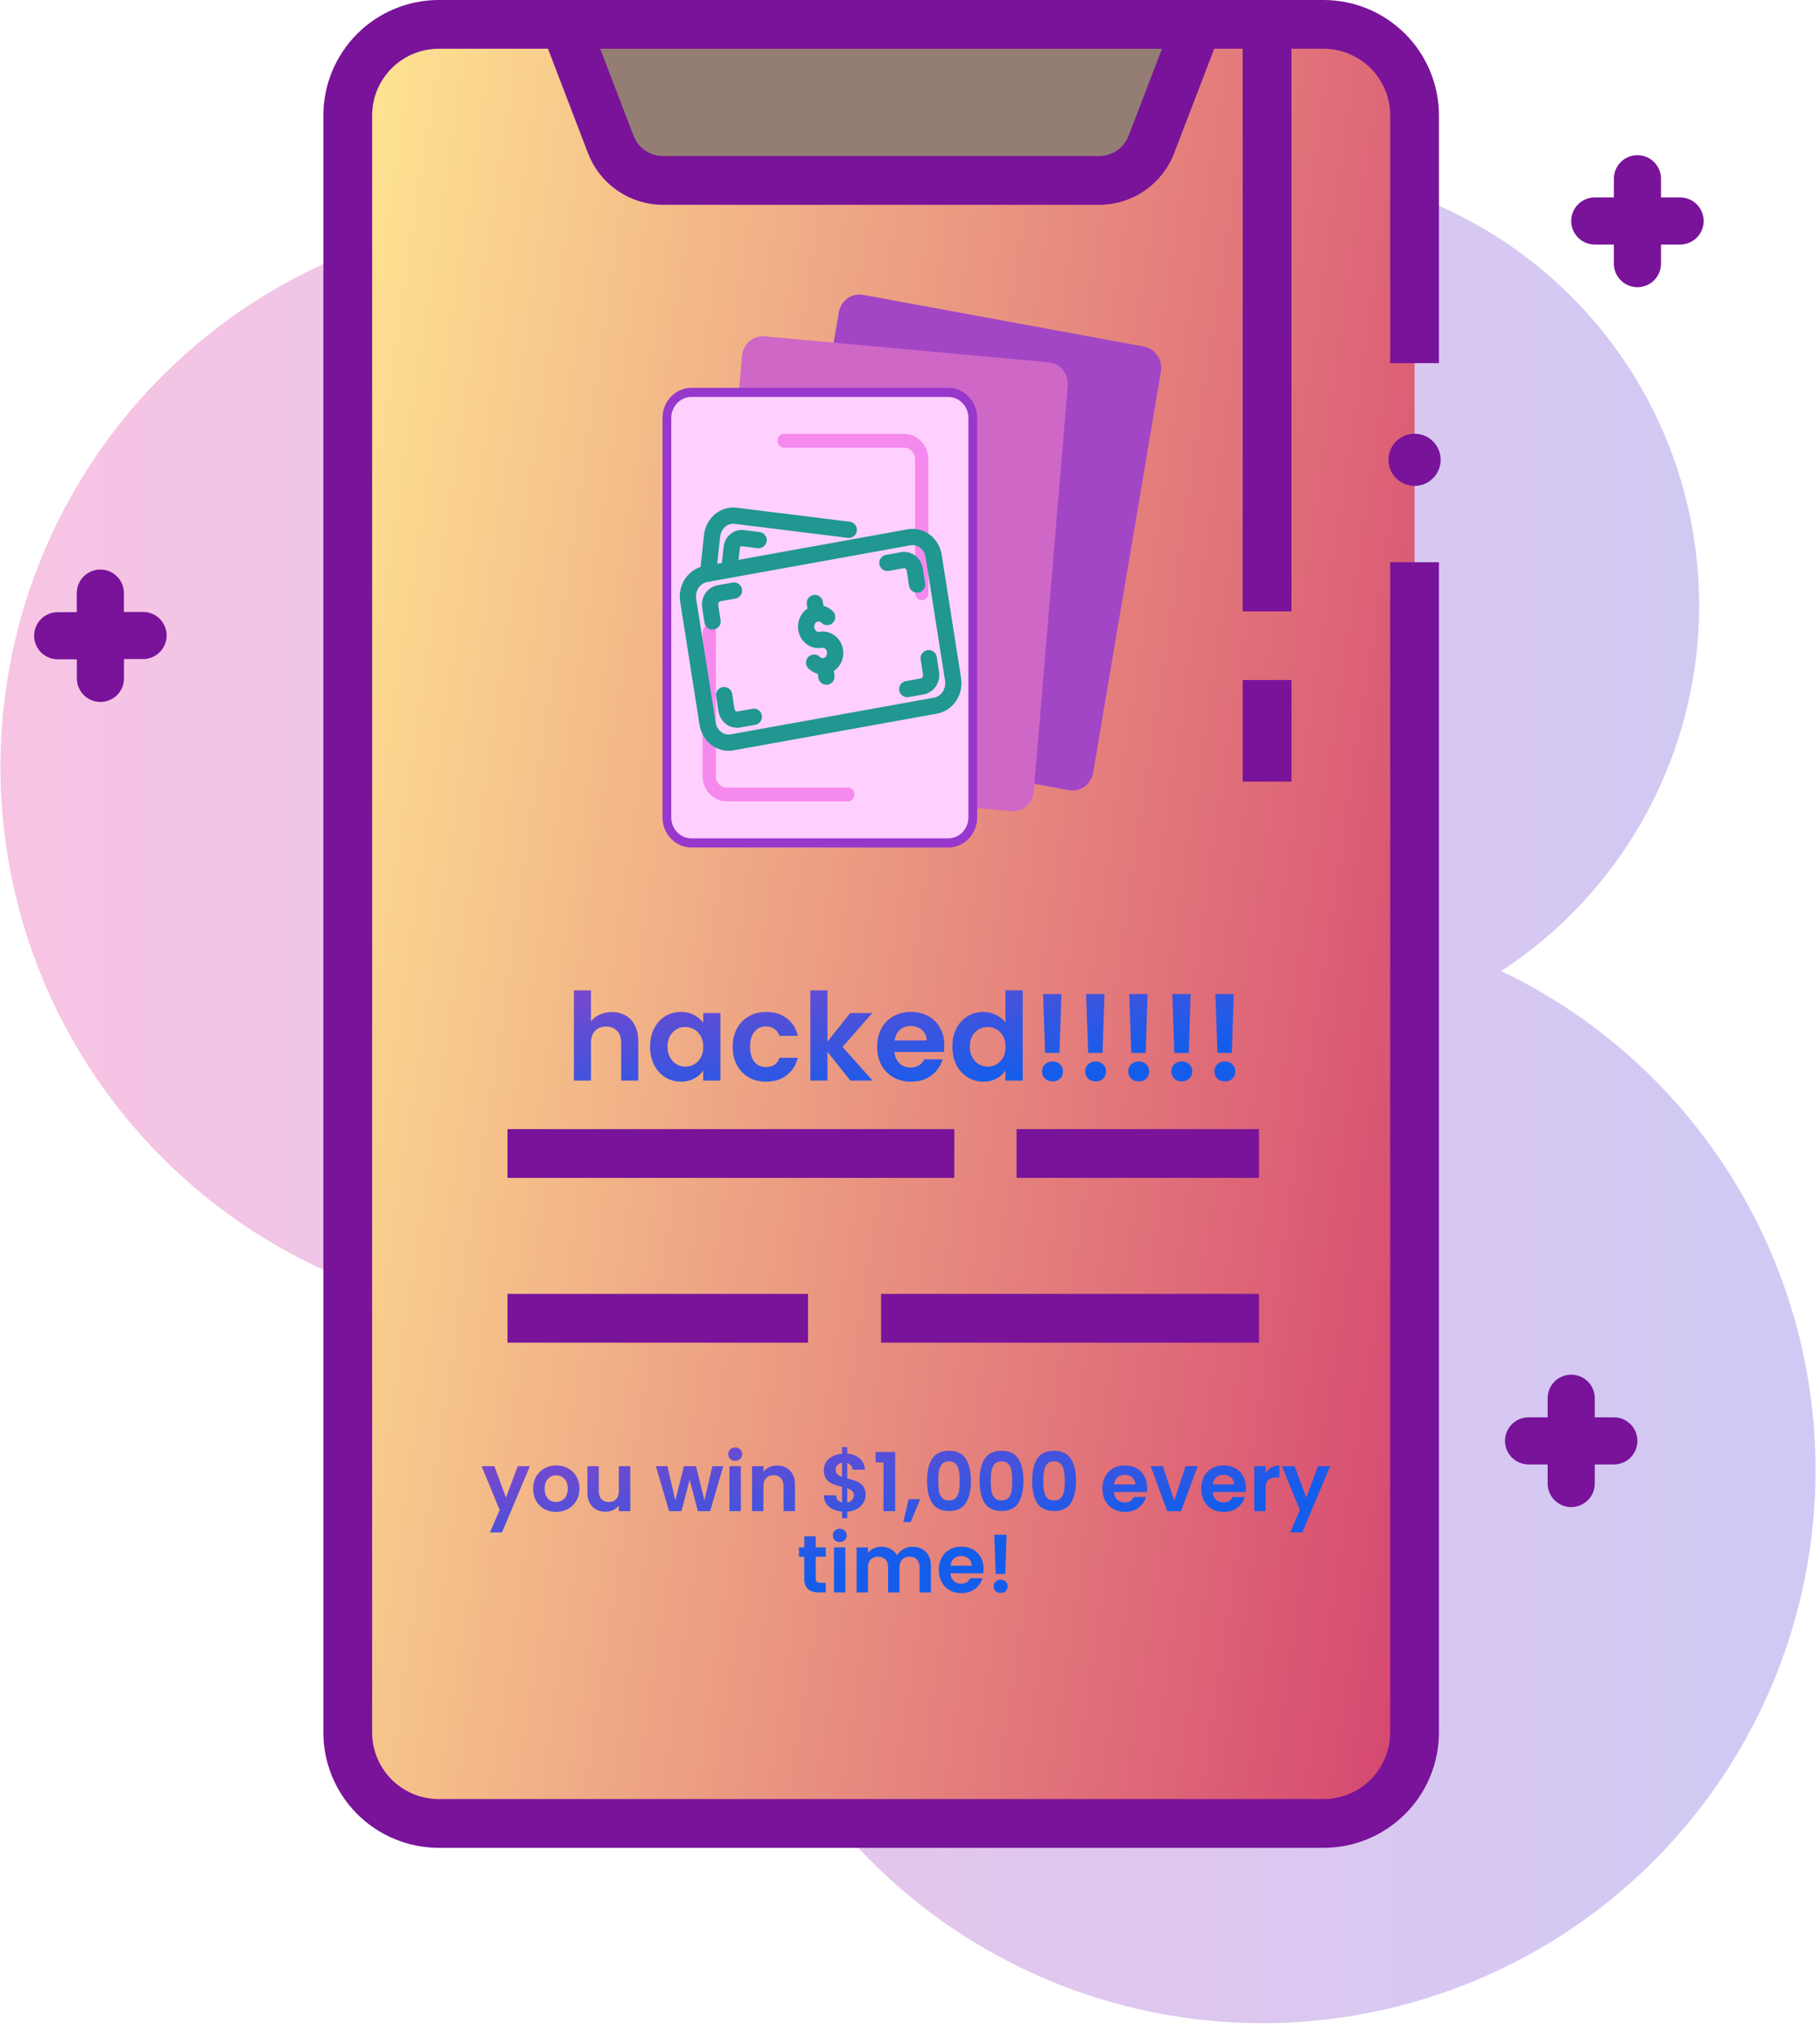 <svg width="224" height="250" viewBox="0 0 224 250" fill="none" xmlns="http://www.w3.org/2000/svg">
<g clip-path="url(#clip0_4371_3)">
<path style="mix-blend-mode:multiply" opacity="0.4" d="M184.76 119.53C191.344 115.229 196.905 109.536 201.05 102.853C205.195 96.17 207.824 88.659 208.752 80.849C209.679 73.04 208.883 65.122 206.419 57.654C203.954 50.185 199.882 43.348 194.489 37.625C189.095 31.901 182.513 27.43 175.204 24.526C167.895 21.622 160.039 20.357 152.188 20.819C144.337 21.281 136.683 23.459 129.765 27.2C122.848 30.941 116.835 36.153 112.15 42.47C103.037 34.742 92.049 29.549 80.293 27.413C68.536 25.277 56.425 26.274 45.175 30.303C33.926 34.331 23.935 41.251 16.207 50.364C8.48 59.478 3.287 70.465 1.152 82.222C-0.984 93.979 0.013 106.09 4.042 117.34C8.071 128.589 14.99 138.579 24.104 146.307C33.218 154.034 44.206 159.226 55.963 161.362C67.719 163.497 79.831 162.499 91.08 158.47C86.743 170.881 86.092 184.282 89.206 197.055C92.319 209.827 99.063 221.426 108.624 230.449C118.185 239.473 130.154 245.535 143.086 247.905C156.017 250.275 169.358 248.85 181.497 243.804C193.637 238.757 204.056 230.304 211.496 219.465C218.936 208.626 223.079 195.865 223.425 182.723C223.771 169.581 220.305 156.619 213.446 145.404C206.587 134.188 196.627 125.199 184.77 119.52L184.76 119.53Z" fill="url(#paint0_linear_4371_3)"/>
<path d="M206.78 24.3H204.43V22C204.43 21.231 204.124 20.493 203.581 19.949C203.037 19.405 202.299 19.1 201.53 19.1C200.761 19.1 200.023 19.405 199.479 19.949C198.936 20.493 198.63 21.231 198.63 22V24.3H196.28C195.511 24.3 194.773 24.605 194.229 25.149C193.686 25.693 193.38 26.431 193.38 27.2C193.38 27.969 193.686 28.707 194.229 29.251C194.773 29.794 195.511 30.1 196.28 30.1H198.63V32.45C198.63 33.219 198.936 33.957 199.479 34.501C200.023 35.044 200.761 35.35 201.53 35.35C202.299 35.35 203.037 35.044 203.581 34.501C204.124 33.957 204.43 33.219 204.43 32.45V30.1H206.78C207.549 30.1 208.287 29.794 208.831 29.251C209.374 28.707 209.68 27.969 209.68 27.2C209.68 26.431 209.374 25.693 208.831 25.149C208.287 24.605 207.549 24.3 206.78 24.3Z" fill="#78139A"/>
<path d="M198.63 174.45H196.28V172.1C196.28 171.331 195.974 170.593 195.431 170.049C194.887 169.506 194.149 169.2 193.38 169.2C192.611 169.2 191.873 169.506 191.329 170.049C190.786 170.593 190.48 171.331 190.48 172.1V174.45H188.13C187.361 174.45 186.623 174.756 186.079 175.299C185.536 175.843 185.23 176.581 185.23 177.35C185.23 178.119 185.536 178.857 186.079 179.401C186.623 179.944 187.361 180.25 188.13 180.25H190.48V182.6C190.48 183.369 190.786 184.107 191.329 184.651C191.873 185.194 192.611 185.5 193.38 185.5C194.149 185.5 194.887 185.194 195.431 184.651C195.974 184.107 196.28 183.369 196.28 182.6V180.25H198.63C199.399 180.25 200.137 179.944 200.681 179.401C201.224 178.857 201.53 178.119 201.53 177.35C201.53 176.581 201.224 175.843 200.681 175.299C200.137 174.756 199.399 174.45 198.63 174.45Z" fill="#78139A"/>
<path d="M17.61 75.32H15.25V73C15.25 72.231 14.944 71.493 14.401 70.949C13.857 70.406 13.119 70.1 12.35 70.1C11.581 70.1 10.843 70.406 10.3 70.949C9.756 71.493 9.45 72.231 9.45 73V75.35H7.1C6.331 75.35 5.593 75.656 5.049 76.199C4.506 76.743 4.2 77.481 4.2 78.25C4.2 79.019 4.506 79.757 5.049 80.301C5.593 80.844 6.331 81.15 7.1 81.15H9.46V83.5C9.46 84.269 9.766 85.007 10.309 85.551C10.853 86.094 11.591 86.4 12.36 86.4C13.129 86.4 13.867 86.094 14.411 85.551C14.954 85.007 15.26 84.269 15.26 83.5V81.12H17.61C18.379 81.12 19.117 80.814 19.661 80.271C20.204 79.727 20.51 78.989 20.51 78.22C20.51 77.451 20.204 76.713 19.661 76.169C19.117 75.626 18.379 75.32 17.61 75.32Z" fill="#78139A"/>
<path d="M174.1 44.7V14.21C174.1 12.737 173.81 11.278 173.246 9.918C172.682 8.557 171.855 7.321 170.813 6.28C169.771 5.239 168.534 4.413 167.173 3.85C165.812 3.288 164.353 2.999 162.88 3H54C51.029 3.003 48.18 4.185 46.08 6.287C43.98 8.389 42.8 11.239 42.8 14.21V213.21C42.797 214.683 43.085 216.142 43.647 217.504C44.208 218.865 45.033 220.103 46.073 221.146C47.113 222.189 48.348 223.017 49.709 223.582C51.069 224.147 52.527 224.439 54 224.44H162.88C164.353 224.441 165.812 224.152 167.173 223.59C168.534 223.027 169.771 222.201 170.813 221.16C171.855 220.119 172.682 218.883 173.246 217.522C173.81 216.161 174.1 214.703 174.1 213.23V69.2" fill="url(#paint1_linear_4371_3)"/>
<path d="M174.1 44.7V14.21C174.1 12.737 173.81 11.278 173.246 9.918C172.682 8.557 171.855 7.321 170.813 6.28C169.771 5.239 168.534 4.413 167.173 3.85C165.812 3.288 164.353 2.999 162.88 3H54C51.029 3.003 48.18 4.185 46.08 6.287C43.98 8.389 42.8 11.239 42.8 14.21V213.21C42.797 214.683 43.085 216.142 43.647 217.504C44.208 218.865 45.033 220.103 46.073 221.146C47.113 222.189 48.348 223.017 49.709 223.582C51.069 224.147 52.527 224.439 54 224.44H162.88C164.353 224.441 165.812 224.152 167.173 223.59C168.534 223.027 169.771 222.201 170.813 221.16C171.855 220.119 172.682 218.883 173.246 217.522C173.81 216.161 174.1 214.703 174.1 213.23V69.2" stroke="#78139A" stroke-width="6" stroke-miterlimit="10"/>
<path d="M122.85 3H69.51L75.17 17.78C75.668 19.084 76.551 20.206 77.701 20.997C78.851 21.788 80.214 22.211 81.61 22.21H135.27C136.666 22.211 138.029 21.788 139.179 20.997C140.329 20.206 141.212 19.084 141.71 17.78L147.38 3H122.85Z" fill="#947D73" stroke="#78139A" stroke-width="6" stroke-miterlimit="10"/>
<path d="M62.46 141.98H117.45" stroke="#78139A" stroke-width="6" stroke-miterlimit="10"/>
<path d="M62.46 162.26H99.45" stroke="#78139A" stroke-width="6" stroke-miterlimit="10"/>
<path d="M125.12 141.98H154.95" stroke="#78139A" stroke-width="6" stroke-miterlimit="10"/>
<path d="M108.44 162.26H154.95" stroke="#78139A" stroke-width="6" stroke-miterlimit="10"/>
<path d="M176.369 58.865C177.623 57.611 177.623 55.579 176.369 54.325C175.116 53.072 173.083 53.072 171.83 54.325C170.576 55.579 170.576 57.611 171.83 58.865C173.083 60.118 175.116 60.118 176.369 58.865Z" fill="#78139A"/>
<path d="M155.95 3V75.25" stroke="#78139A" stroke-width="6" stroke-miterlimit="10"/>
<path d="M155.95 83.7V96.2" stroke="#78139A" stroke-width="6" stroke-miterlimit="10"/>
<path d="M96.991 90.9L131.563 97.261C132.964 97.519 134.3 96.543 134.547 95.081L142.88 45.767C143.128 44.305 142.192 42.91 140.791 42.652L106.219 36.291C104.817 36.033 103.481 37.01 103.234 38.472L94.901 87.786C94.653 89.248 95.589 90.643 96.991 90.9Z" fill="#A246C6"/>
<path d="M89.473 96.64L124.445 99.833C125.863 99.962 127.112 98.868 127.236 97.389L131.419 47.505C131.543 46.026 130.494 44.722 129.077 44.592L94.105 41.4C92.688 41.271 91.438 42.365 91.314 43.844L87.131 93.728C87.007 95.207 88.056 96.511 89.473 96.64Z" fill="#CF67C6"/>
<path d="M85.092 103.75H116.715C118.378 103.75 119.727 102.343 119.727 100.607V51.441C119.727 49.706 118.378 48.298 116.715 48.298H85.092C83.428 48.298 82.08 49.706 82.08 51.441V100.607C82.08 102.343 83.428 103.75 85.092 103.75Z" fill="#FFD0FD"/>
<path d="M116.715 104.313H85.092C83.134 104.313 81.541 102.65 81.541 100.607V51.441C81.541 49.398 83.134 47.736 85.092 47.736H116.715C118.673 47.736 120.266 49.398 120.266 51.441V100.607C120.266 102.65 118.673 104.313 116.715 104.313ZM85.092 48.861C83.728 48.861 82.619 50.018 82.619 51.441V100.607C82.619 102.03 83.728 103.188 85.092 103.188H116.715C118.079 103.188 119.188 102.03 119.188 100.607V51.441C119.188 50.018 118.079 48.861 116.715 48.861H85.092Z" fill="#9837CC"/>
<path d="M104.345 98.641H89.453C87.809 98.641 86.471 97.245 86.471 95.53V77.773C86.471 77.304 86.835 76.924 87.285 76.924C87.734 76.924 88.098 77.304 88.098 77.773V95.53C88.098 96.31 88.706 96.944 89.453 96.944H104.345C104.794 96.944 105.158 97.324 105.158 97.792C105.158 98.261 104.794 98.641 104.345 98.641Z" fill="#F589EE"/>
<path d="M113.444 73.876C112.995 73.876 112.631 73.496 112.631 73.027V56.519C112.631 55.739 112.023 55.105 111.276 55.105H96.497C96.048 55.105 95.684 54.725 95.684 54.257C95.684 53.788 96.048 53.408 96.497 53.408H111.276C112.92 53.408 114.257 54.803 114.257 56.519V73.027C114.257 73.496 113.894 73.876 113.444 73.876Z" fill="#F589EE"/>
<path d="M104.464 65.209C104.464 65.209 95.205 64.063 90.549 63.486C89.109 63.307 87.807 64.414 87.64 65.957C87.412 68.067 87.139 70.602 87.139 70.602" stroke="#209791" stroke-width="2" stroke-miterlimit="2" stroke-linecap="round" stroke-linejoin="round"/>
<path d="M89.844 69.347C89.844 69.347 89.958 68.298 90.056 67.391C90.093 67.044 90.257 66.728 90.512 66.512C90.766 66.296 91.091 66.197 91.413 66.237C92.308 66.347 93.367 66.478 93.367 66.478" stroke="#209791" stroke-width="2" stroke-miterlimit="2" stroke-linecap="round" stroke-linejoin="round"/>
<path fill-rule="evenodd" clip-rule="evenodd" d="M114.914 68.442C114.798 67.706 114.414 67.049 113.847 66.617C113.28 66.185 112.576 66.011 111.889 66.135C106.18 67.165 92.563 69.623 86.854 70.653C86.168 70.777 85.555 71.187 85.152 71.796C84.748 72.403 84.586 73.157 84.701 73.894C85.325 77.857 86.463 85.099 87.086 89.064C87.202 89.799 87.586 90.455 88.153 90.888C88.72 91.32 89.424 91.494 90.111 91.37C95.82 90.34 109.437 87.882 115.146 86.852C115.833 86.728 116.445 86.317 116.848 85.71C117.252 85.102 117.414 84.347 117.299 83.612C116.675 79.648 115.537 72.405 114.914 68.442Z" stroke="#209791" stroke-width="2" stroke-miterlimit="2" stroke-linecap="round" stroke-linejoin="round"/>
<path d="M92.78 88.225C92.78 88.225 91.795 88.403 90.927 88.559C90.584 88.621 90.231 88.535 89.948 88.318C89.665 88.102 89.473 87.774 89.415 87.406C89.277 86.527 89.124 85.556 89.124 85.556M109.22 69.28C109.22 69.28 110.205 69.102 111.073 68.946C111.416 68.883 111.768 68.97 112.052 69.186C112.335 69.403 112.527 69.731 112.585 70.099C112.723 70.977 112.876 71.949 112.876 71.949M87.699 76.492C87.699 76.492 87.546 75.521 87.408 74.642C87.351 74.274 87.431 73.897 87.633 73.593C87.835 73.289 88.141 73.084 88.485 73.022C89.352 72.865 90.337 72.687 90.337 72.687" stroke="#209791" stroke-width="2" stroke-miterlimit="2" stroke-linecap="round" stroke-linejoin="round"/>
<path d="M114.301 81.013C114.301 81.013 114.454 81.984 114.592 82.863C114.649 83.231 114.569 83.608 114.366 83.912C114.165 84.216 113.859 84.421 113.515 84.483C112.648 84.639 111.663 84.817 111.663 84.817" stroke="#209791" stroke-width="2" stroke-miterlimit="2" stroke-linecap="round" stroke-linejoin="round"/>
<path d="M101.801 75.945C101.464 75.602 100.985 75.427 100.491 75.515C99.657 75.665 99.094 76.513 99.235 77.406C99.375 78.299 100.167 78.903 101 78.752C101.833 78.602 102.625 79.205 102.765 80.098C102.906 80.992 102.343 81.839 101.509 81.989C101.015 82.079 100.536 81.903 100.199 81.56" stroke="#209791" stroke-width="2" stroke-miterlimit="2" stroke-linecap="round" stroke-linejoin="round"/>
<path d="M100.491 75.515L100.287 74.221" stroke="#209791" stroke-width="2" stroke-miterlimit="2" stroke-linecap="round" stroke-linejoin="round"/>
<path d="M101.713 83.284L101.509 81.989" stroke="#209791" stroke-width="2" stroke-miterlimit="2" stroke-linecap="round" stroke-linejoin="round"/>
<path d="M75.313 124.57C75.943 124.57 76.503 124.71 76.993 124.99C77.483 125.26 77.863 125.665 78.133 126.205C78.413 126.735 78.553 127.375 78.553 128.125V133H76.453V128.41C76.453 127.75 76.288 127.245 75.958 126.895C75.628 126.535 75.178 126.355 74.608 126.355C74.028 126.355 73.568 126.535 73.228 126.895C72.898 127.245 72.733 127.75 72.733 128.41V133H70.633V121.9H72.733V125.725C73.003 125.365 73.363 125.085 73.813 124.885C74.263 124.675 74.763 124.57 75.313 124.57ZM80.01 128.815C80.01 127.975 80.175 127.23 80.505 126.58C80.845 125.93 81.3 125.43 81.87 125.08C82.45 124.73 83.095 124.555 83.805 124.555C84.425 124.555 84.965 124.68 85.425 124.93C85.895 125.18 86.27 125.495 86.55 125.875V124.69H88.665V133H86.55V131.785C86.28 132.175 85.905 132.5 85.425 132.76C84.955 133.01 84.41 133.135 83.79 133.135C83.09 133.135 82.45 132.955 81.87 132.595C81.3 132.235 80.845 131.73 80.505 131.08C80.175 130.42 80.01 129.665 80.01 128.815ZM86.55 128.845C86.55 128.335 86.45 127.9 86.25 127.54C86.05 127.17 85.78 126.89 85.44 126.7C85.1 126.5 84.735 126.4 84.345 126.4C83.955 126.4 83.595 126.495 83.265 126.685C82.935 126.875 82.665 127.155 82.455 127.525C82.255 127.885 82.155 128.315 82.155 128.815C82.155 129.315 82.255 129.755 82.455 130.135C82.665 130.505 82.935 130.79 83.265 130.99C83.605 131.19 83.965 131.29 84.345 131.29C84.735 131.29 85.1 131.195 85.44 131.005C85.78 130.805 86.05 130.525 86.25 130.165C86.45 129.795 86.55 129.355 86.55 128.845ZM90.176 128.845C90.176 127.985 90.351 127.235 90.701 126.595C91.051 125.945 91.536 125.445 92.156 125.095C92.776 124.735 93.486 124.555 94.286 124.555C95.316 124.555 96.166 124.815 96.836 125.335C97.516 125.845 97.971 126.565 98.201 127.495H95.936C95.816 127.135 95.611 126.855 95.321 126.655C95.041 126.445 94.691 126.34 94.271 126.34C93.671 126.34 93.196 126.56 92.846 127C92.496 127.43 92.321 128.045 92.321 128.845C92.321 129.635 92.496 130.25 92.846 130.69C93.196 131.12 93.671 131.335 94.271 131.335C95.121 131.335 95.676 130.955 95.936 130.195H98.201C97.971 131.095 97.516 131.81 96.836 132.34C96.156 132.87 95.306 133.135 94.286 133.135C93.486 133.135 92.776 132.96 92.156 132.61C91.536 132.25 91.051 131.75 90.701 131.11C90.351 130.46 90.176 129.705 90.176 128.845ZM104.66 133L101.84 129.46V133H99.74V121.9H101.84V128.215L104.63 124.69H107.36L103.7 128.86L107.39 133H104.66ZM116.224 128.665C116.224 128.965 116.204 129.235 116.164 129.475H110.089C110.139 130.075 110.349 130.545 110.719 130.885C111.089 131.225 111.544 131.395 112.084 131.395C112.864 131.395 113.419 131.06 113.749 130.39H116.014C115.774 131.19 115.314 131.85 114.634 132.37C113.954 132.88 113.119 133.135 112.129 133.135C111.329 133.135 110.609 132.96 109.969 132.61C109.339 132.25 108.844 131.745 108.484 131.095C108.134 130.445 107.959 129.695 107.959 128.845C107.959 127.985 108.134 127.23 108.484 126.58C108.834 125.93 109.324 125.43 109.954 125.08C110.584 124.73 111.309 124.555 112.129 124.555C112.919 124.555 113.624 124.725 114.244 125.065C114.874 125.405 115.359 125.89 115.699 126.52C116.049 127.14 116.224 127.855 116.224 128.665ZM114.049 128.065C114.039 127.525 113.844 127.095 113.464 126.775C113.084 126.445 112.619 126.28 112.069 126.28C111.549 126.28 111.109 126.44 110.749 126.76C110.399 127.07 110.184 127.505 110.104 128.065H114.049ZM117.217 128.815C117.217 127.975 117.382 127.23 117.712 126.58C118.052 125.93 118.512 125.43 119.092 125.08C119.672 124.73 120.317 124.555 121.027 124.555C121.567 124.555 122.082 124.675 122.572 124.915C123.062 125.145 123.452 125.455 123.742 125.845V121.9H125.872V133H123.742V131.77C123.482 132.18 123.117 132.51 122.647 132.76C122.177 133.01 121.632 133.135 121.012 133.135C120.312 133.135 119.672 132.955 119.092 132.595C118.512 132.235 118.052 131.73 117.712 131.08C117.382 130.42 117.217 129.665 117.217 128.815ZM123.757 128.845C123.757 128.335 123.657 127.9 123.457 127.54C123.257 127.17 122.987 126.89 122.647 126.7C122.307 126.5 121.942 126.4 121.552 126.4C121.162 126.4 120.802 126.495 120.472 126.685C120.142 126.875 119.872 127.155 119.662 127.525C119.462 127.885 119.362 128.315 119.362 128.815C119.362 129.315 119.462 129.755 119.662 130.135C119.872 130.505 120.142 130.79 120.472 130.99C120.812 131.19 121.172 131.29 121.552 131.29C121.942 131.29 122.307 131.195 122.647 131.005C122.987 130.805 123.257 130.525 123.457 130.165C123.657 129.795 123.757 129.355 123.757 128.845ZM130.638 122.35L130.398 129.595H128.628L128.373 122.35H130.638ZM129.558 133.105C129.178 133.105 128.863 132.99 128.613 132.76C128.373 132.52 128.253 132.225 128.253 131.875C128.253 131.525 128.373 131.235 128.613 131.005C128.863 130.765 129.178 130.645 129.558 130.645C129.928 130.645 130.233 130.765 130.473 131.005C130.713 131.235 130.833 131.525 130.833 131.875C130.833 132.225 130.713 132.52 130.473 132.76C130.233 132.99 129.928 133.105 129.558 133.105ZM135.941 122.35L135.701 129.595H133.931L133.676 122.35H135.941ZM134.861 133.105C134.481 133.105 134.166 132.99 133.916 132.76C133.676 132.52 133.556 132.225 133.556 131.875C133.556 131.525 133.676 131.235 133.916 131.005C134.166 130.765 134.481 130.645 134.861 130.645C135.231 130.645 135.536 130.765 135.776 131.005C136.016 131.235 136.136 131.525 136.136 131.875C136.136 132.225 136.016 132.52 135.776 132.76C135.536 132.99 135.231 133.105 134.861 133.105ZM141.244 122.35L141.004 129.595H139.234L138.979 122.35H141.244ZM140.164 133.105C139.784 133.105 139.469 132.99 139.219 132.76C138.979 132.52 138.859 132.225 138.859 131.875C138.859 131.525 138.979 131.235 139.219 131.005C139.469 130.765 139.784 130.645 140.164 130.645C140.534 130.645 140.839 130.765 141.079 131.005C141.319 131.235 141.439 131.525 141.439 131.875C141.439 132.225 141.319 132.52 141.079 132.76C140.839 132.99 140.534 133.105 140.164 133.105ZM146.546 122.35L146.306 129.595H144.536L144.281 122.35H146.546ZM145.466 133.105C145.086 133.105 144.771 132.99 144.521 132.76C144.281 132.52 144.161 132.225 144.161 131.875C144.161 131.525 144.281 131.235 144.521 131.005C144.771 130.765 145.086 130.645 145.466 130.645C145.836 130.645 146.141 130.765 146.381 131.005C146.621 131.235 146.741 131.525 146.741 131.875C146.741 132.225 146.621 132.52 146.381 132.76C146.141 132.99 145.836 133.105 145.466 133.105ZM151.849 122.35L151.609 129.595H149.839L149.584 122.35H151.849ZM150.769 133.105C150.389 133.105 150.074 132.99 149.824 132.76C149.584 132.52 149.464 132.225 149.464 131.875C149.464 131.525 149.584 131.235 149.824 131.005C150.074 130.765 150.389 130.645 150.769 130.645C151.139 130.645 151.444 130.765 151.684 131.005C151.924 131.235 152.044 131.525 152.044 131.875C152.044 132.225 151.924 132.52 151.684 132.76C151.444 132.99 151.139 133.105 150.769 133.105Z" fill="url(#paint2_linear_4371_3)"/>
<path d="M65.215 180.46L61.785 188.62H60.295L61.495 185.86L59.275 180.46H60.845L62.275 184.33L63.725 180.46H65.215ZM68.429 186.09C67.896 186.09 67.416 185.973 66.989 185.74C66.563 185.5 66.226 185.163 65.979 184.73C65.739 184.297 65.619 183.797 65.619 183.23C65.619 182.663 65.743 182.163 65.989 181.73C66.243 181.297 66.586 180.963 67.019 180.73C67.453 180.49 67.936 180.37 68.469 180.37C69.003 180.37 69.486 180.49 69.919 180.73C70.353 180.963 70.693 181.297 70.939 181.73C71.193 182.163 71.319 182.663 71.319 183.23C71.319 183.797 71.189 184.297 70.929 184.73C70.676 185.163 70.329 185.5 69.889 185.74C69.456 185.973 68.969 186.09 68.429 186.09ZM68.429 184.87C68.683 184.87 68.919 184.81 69.139 184.69C69.366 184.563 69.546 184.377 69.679 184.13C69.813 183.883 69.879 183.583 69.879 183.23C69.879 182.703 69.739 182.3 69.459 182.02C69.186 181.733 68.849 181.59 68.449 181.59C68.049 181.59 67.713 181.733 67.439 182.02C67.173 182.3 67.039 182.703 67.039 183.23C67.039 183.757 67.169 184.163 67.429 184.45C67.696 184.73 68.029 184.87 68.429 184.87ZM77.576 180.46V186H76.166V185.3C75.986 185.54 75.75 185.73 75.456 185.87C75.17 186.003 74.856 186.07 74.516 186.07C74.083 186.07 73.7 185.98 73.366 185.8C73.033 185.613 72.77 185.343 72.576 184.99C72.39 184.63 72.296 184.203 72.296 183.71V180.46H73.696V183.51C73.696 183.95 73.806 184.29 74.026 184.53C74.246 184.763 74.546 184.88 74.926 184.88C75.313 184.88 75.616 184.763 75.836 184.53C76.056 184.29 76.166 183.95 76.166 183.51V180.46H77.576ZM89.02 180.46L87.4 186H85.89L84.88 182.13L83.87 186H82.35L80.72 180.46H82.14L83.12 184.68L84.18 180.46H85.66L86.7 184.67L87.68 180.46H89.02ZM90.488 179.8C90.241 179.8 90.035 179.723 89.868 179.57C89.708 179.41 89.628 179.213 89.628 178.98C89.628 178.747 89.708 178.553 89.868 178.4C90.035 178.24 90.241 178.16 90.488 178.16C90.735 178.16 90.938 178.24 91.098 178.4C91.265 178.553 91.348 178.747 91.348 178.98C91.348 179.213 91.265 179.41 91.098 179.57C90.938 179.723 90.735 179.8 90.488 179.8ZM91.178 180.46V186H89.778V180.46H91.178ZM95.631 180.38C96.291 180.38 96.824 180.59 97.231 181.01C97.638 181.423 97.841 182.003 97.841 182.75V186H96.441V182.94C96.441 182.5 96.331 182.163 96.111 181.93C95.891 181.69 95.591 181.57 95.211 181.57C94.824 181.57 94.518 181.69 94.291 181.93C94.071 182.163 93.961 182.5 93.961 182.94V186H92.561V180.46H93.961V181.15C94.148 180.91 94.384 180.723 94.671 180.59C94.964 180.45 95.284 180.38 95.631 180.38ZM106.535 183.99C106.535 184.337 106.445 184.663 106.265 184.97C106.092 185.27 105.832 185.52 105.485 185.72C105.145 185.913 104.742 186.027 104.275 186.06V186.87H103.635V186.05C102.969 185.99 102.432 185.79 102.025 185.45C101.619 185.103 101.409 184.637 101.395 184.05H102.895C102.935 184.53 103.182 184.82 103.635 184.92V183.01C103.155 182.89 102.769 182.77 102.475 182.65C102.182 182.53 101.929 182.337 101.715 182.07C101.502 181.803 101.395 181.44 101.395 180.98C101.395 180.4 101.602 179.927 102.015 179.56C102.435 179.193 102.975 178.983 103.635 178.93V178.12H104.275V178.93C104.915 178.983 105.425 179.177 105.805 179.51C106.192 179.843 106.409 180.303 106.455 180.89H104.945C104.925 180.697 104.855 180.53 104.735 180.39C104.622 180.243 104.469 180.14 104.275 180.08V181.97C104.775 182.097 105.169 182.22 105.455 182.34C105.749 182.453 106.002 182.643 106.215 182.91C106.429 183.17 106.535 183.53 106.535 183.99ZM102.855 180.91C102.855 181.13 102.922 181.31 103.055 181.45C103.189 181.583 103.382 181.693 103.635 181.78V180.05C103.395 180.083 103.205 180.173 103.065 180.32C102.925 180.467 102.855 180.663 102.855 180.91ZM104.275 184.94C104.529 184.893 104.725 184.79 104.865 184.63C105.012 184.47 105.085 184.277 105.085 184.05C105.085 183.83 105.015 183.653 104.875 183.52C104.735 183.387 104.535 183.277 104.275 183.19V184.94ZM107.768 180V178.71H110.178V186H108.738V180H107.768ZM113.251 184.53L112.081 187.34H111.181L111.831 184.53H113.251ZM114.1 182.26C114.1 181.107 114.307 180.203 114.72 179.55C115.14 178.897 115.834 178.57 116.8 178.57C117.767 178.57 118.457 178.897 118.87 179.55C119.29 180.203 119.5 181.107 119.5 182.26C119.5 183.42 119.29 184.33 118.87 184.99C118.457 185.65 117.767 185.98 116.8 185.98C115.834 185.98 115.14 185.65 114.72 184.99C114.307 184.33 114.1 183.42 114.1 182.26ZM118.12 182.26C118.12 181.767 118.087 181.353 118.02 181.02C117.96 180.68 117.834 180.403 117.64 180.19C117.454 179.977 117.174 179.87 116.8 179.87C116.427 179.87 116.144 179.977 115.95 180.19C115.764 180.403 115.637 180.68 115.57 181.02C115.51 181.353 115.48 181.767 115.48 182.26C115.48 182.767 115.51 183.193 115.57 183.54C115.63 183.88 115.757 184.157 115.95 184.37C116.144 184.577 116.427 184.68 116.8 184.68C117.174 184.68 117.457 184.577 117.65 184.37C117.844 184.157 117.97 183.88 118.03 183.54C118.09 183.193 118.12 182.767 118.12 182.26ZM120.565 182.26C120.565 181.107 120.772 180.203 121.185 179.55C121.605 178.897 122.298 178.57 123.265 178.57C124.232 178.57 124.922 178.897 125.335 179.55C125.755 180.203 125.965 181.107 125.965 182.26C125.965 183.42 125.755 184.33 125.335 184.99C124.922 185.65 124.232 185.98 123.265 185.98C122.298 185.98 121.605 185.65 121.185 184.99C120.772 184.33 120.565 183.42 120.565 182.26ZM124.585 182.26C124.585 181.767 124.552 181.353 124.485 181.02C124.425 180.68 124.298 180.403 124.105 180.19C123.918 179.977 123.638 179.87 123.265 179.87C122.892 179.87 122.608 179.977 122.415 180.19C122.228 180.403 122.102 180.68 122.035 181.02C121.975 181.353 121.945 181.767 121.945 182.26C121.945 182.767 121.975 183.193 122.035 183.54C122.095 183.88 122.222 184.157 122.415 184.37C122.608 184.577 122.892 184.68 123.265 184.68C123.638 184.68 123.922 184.577 124.115 184.37C124.308 184.157 124.435 183.88 124.495 183.54C124.555 183.193 124.585 182.767 124.585 182.26ZM127.03 182.26C127.03 181.107 127.237 180.203 127.65 179.55C128.07 178.897 128.763 178.57 129.73 178.57C130.697 178.57 131.387 178.897 131.8 179.55C132.22 180.203 132.43 181.107 132.43 182.26C132.43 183.42 132.22 184.33 131.8 184.99C131.387 185.65 130.697 185.98 129.73 185.98C128.763 185.98 128.07 185.65 127.65 184.99C127.237 184.33 127.03 183.42 127.03 182.26ZM131.05 182.26C131.05 181.767 131.017 181.353 130.95 181.02C130.89 180.68 130.763 180.403 130.57 180.19C130.383 179.977 130.103 179.87 129.73 179.87C129.357 179.87 129.073 179.977 128.88 180.19C128.693 180.403 128.567 180.68 128.5 181.02C128.44 181.353 128.41 181.767 128.41 182.26C128.41 182.767 128.44 183.193 128.5 183.54C128.56 183.88 128.687 184.157 128.88 184.37C129.073 184.577 129.357 184.68 129.73 184.68C130.103 184.68 130.387 184.577 130.58 184.37C130.773 184.157 130.9 183.88 130.96 183.54C131.02 183.193 131.05 182.767 131.05 182.26ZM141.188 183.11C141.188 183.31 141.174 183.49 141.148 183.65H137.098C137.131 184.05 137.271 184.363 137.518 184.59C137.764 184.817 138.068 184.93 138.428 184.93C138.948 184.93 139.318 184.707 139.538 184.26H141.048C140.888 184.793 140.581 185.233 140.128 185.58C139.674 185.92 139.118 186.09 138.458 186.09C137.924 186.09 137.444 185.973 137.018 185.74C136.598 185.5 136.268 185.163 136.028 184.73C135.794 184.297 135.678 183.797 135.678 183.23C135.678 182.657 135.794 182.153 136.028 181.72C136.261 181.287 136.588 180.953 137.008 180.72C137.428 180.487 137.911 180.37 138.458 180.37C138.984 180.37 139.454 180.483 139.868 180.71C140.288 180.937 140.611 181.26 140.838 181.68C141.071 182.093 141.188 182.57 141.188 183.11ZM139.738 182.71C139.731 182.35 139.601 182.063 139.348 181.85C139.094 181.63 138.784 181.52 138.418 181.52C138.071 181.52 137.778 181.627 137.538 181.84C137.304 182.047 137.161 182.337 137.108 182.71H139.738ZM144.52 184.71L145.92 180.46H147.41L145.36 186H143.66L141.62 180.46H143.12L144.52 184.71ZM153.346 183.11C153.346 183.31 153.333 183.49 153.306 183.65H149.256C149.289 184.05 149.429 184.363 149.676 184.59C149.923 184.817 150.226 184.93 150.586 184.93C151.106 184.93 151.476 184.707 151.696 184.26H153.206C153.046 184.793 152.739 185.233 152.286 185.58C151.833 185.92 151.276 186.09 150.616 186.09C150.083 186.09 149.603 185.973 149.176 185.74C148.756 185.5 148.426 185.163 148.186 184.73C147.953 184.297 147.836 183.797 147.836 183.23C147.836 182.657 147.953 182.153 148.186 181.72C148.419 181.287 148.746 180.953 149.166 180.72C149.586 180.487 150.069 180.37 150.616 180.37C151.143 180.37 151.613 180.483 152.026 180.71C152.446 180.937 152.769 181.26 152.996 181.68C153.229 182.093 153.346 182.57 153.346 183.11ZM151.896 182.71C151.889 182.35 151.759 182.063 151.506 181.85C151.253 181.63 150.943 181.52 150.576 181.52C150.229 181.52 149.936 181.627 149.696 181.84C149.463 182.047 149.319 182.337 149.266 182.71H151.896ZM155.768 181.32C155.948 181.027 156.181 180.797 156.468 180.63C156.761 180.463 157.094 180.38 157.468 180.38V181.85H157.098C156.658 181.85 156.324 181.953 156.098 182.16C155.878 182.367 155.768 182.727 155.768 183.24V186H154.368V180.46H155.768V181.32ZM163.711 180.46L160.281 188.62H158.791L159.991 185.86L157.771 180.46H159.341L160.771 184.33L162.221 180.46H163.711ZM100.397 191.61V194.29C100.397 194.477 100.44 194.613 100.527 194.7C100.62 194.78 100.774 194.82 100.987 194.82H101.637V196H100.757C99.577 196 98.987 195.427 98.987 194.28V191.61H98.327V190.46H98.987V189.09H100.397V190.46H101.637V191.61H100.397ZM103.354 189.8C103.107 189.8 102.901 189.723 102.734 189.57C102.574 189.41 102.494 189.213 102.494 188.98C102.494 188.747 102.574 188.553 102.734 188.4C102.901 188.24 103.107 188.16 103.354 188.16C103.601 188.16 103.804 188.24 103.964 188.4C104.131 188.553 104.214 188.747 104.214 188.98C104.214 189.213 104.131 189.41 103.964 189.57C103.804 189.723 103.601 189.8 103.354 189.8ZM104.044 190.46V196H102.644V190.46H104.044ZM112.307 190.38C112.987 190.38 113.534 190.59 113.947 191.01C114.367 191.423 114.577 192.003 114.577 192.75V196H113.177V192.94C113.177 192.507 113.067 192.177 112.847 191.95C112.627 191.717 112.327 191.6 111.947 191.6C111.567 191.6 111.264 191.717 111.037 191.95C110.817 192.177 110.707 192.507 110.707 192.94V196H109.307V192.94C109.307 192.507 109.197 192.177 108.977 191.95C108.757 191.717 108.457 191.6 108.077 191.6C107.691 191.6 107.384 191.717 107.157 191.95C106.937 192.177 106.827 192.507 106.827 192.94V196H105.427V190.46H106.827V191.13C107.007 190.897 107.237 190.713 107.517 190.58C107.804 190.447 108.117 190.38 108.457 190.38C108.891 190.38 109.277 190.473 109.617 190.66C109.957 190.84 110.221 191.1 110.407 191.44C110.587 191.12 110.847 190.863 111.187 190.67C111.534 190.477 111.907 190.38 112.307 190.38ZM121.056 193.11C121.056 193.31 121.042 193.49 121.016 193.65H116.966C116.999 194.05 117.139 194.363 117.386 194.59C117.632 194.817 117.936 194.93 118.296 194.93C118.816 194.93 119.186 194.707 119.406 194.26H120.916C120.756 194.793 120.449 195.233 119.996 195.58C119.542 195.92 118.986 196.09 118.326 196.09C117.792 196.09 117.312 195.973 116.886 195.74C116.466 195.5 116.136 195.163 115.896 194.73C115.662 194.297 115.546 193.797 115.546 193.23C115.546 192.657 115.662 192.153 115.896 191.72C116.129 191.287 116.456 190.953 116.876 190.72C117.296 190.487 117.779 190.37 118.326 190.37C118.852 190.37 119.322 190.483 119.736 190.71C120.156 190.937 120.479 191.26 120.706 191.68C120.939 192.093 121.056 192.57 121.056 193.11ZM119.606 192.71C119.599 192.35 119.469 192.063 119.216 191.85C118.962 191.63 118.652 191.52 118.286 191.52C117.939 191.52 117.646 191.627 117.406 191.84C117.172 192.047 117.029 192.337 116.976 192.71H119.606ZM123.888 188.9L123.728 193.73H122.548L122.378 188.9H123.888ZM123.168 196.07C122.914 196.07 122.704 195.993 122.538 195.84C122.378 195.68 122.298 195.483 122.298 195.25C122.298 195.017 122.378 194.823 122.538 194.67C122.704 194.51 122.914 194.43 123.168 194.43C123.414 194.43 123.618 194.51 123.778 194.67C123.938 194.823 124.018 195.017 124.018 195.25C124.018 195.483 123.938 195.68 123.778 195.84C123.618 195.993 123.414 196.07 123.168 196.07Z" fill="url(#paint3_linear_4371_3)"/>
</g>
<defs>
<linearGradient id="paint0_linear_4371_3" x1="2.77839e-05" y1="134.89" x2="223.44" y2="134.89" gradientUnits="userSpaceOnUse">
<stop stop-color="#ED6BB9"/>
<stop offset="1" stop-color="#8778E5"/>
</linearGradient>
<linearGradient id="paint1_linear_4371_3" x1="42.8" y1="3" x2="203.396" y2="26.806" gradientUnits="userSpaceOnUse">
<stop stop-color="#FFE792"/>
<stop offset="1" stop-color="#D54570"/>
</linearGradient>
<linearGradient id="paint2_linear_4371_3" x1="54" y1="120" x2="58.22" y2="144.266" gradientUnits="userSpaceOnUse">
<stop stop-color="#9043C6"/>
<stop offset="1" stop-color="#145DEB"/>
</linearGradient>
<linearGradient id="paint3_linear_4371_3" x1="54" y1="177" x2="58.22" y2="201.266" gradientUnits="userSpaceOnUse">
<stop stop-color="#9043C6"/>
<stop offset="1" stop-color="#145DEB"/>
</linearGradient>
<clipPath id="clip0_4371_3">
<rect width="223.44" height="249.05" fill="white"/>
</clipPath>
</defs>
</svg>
